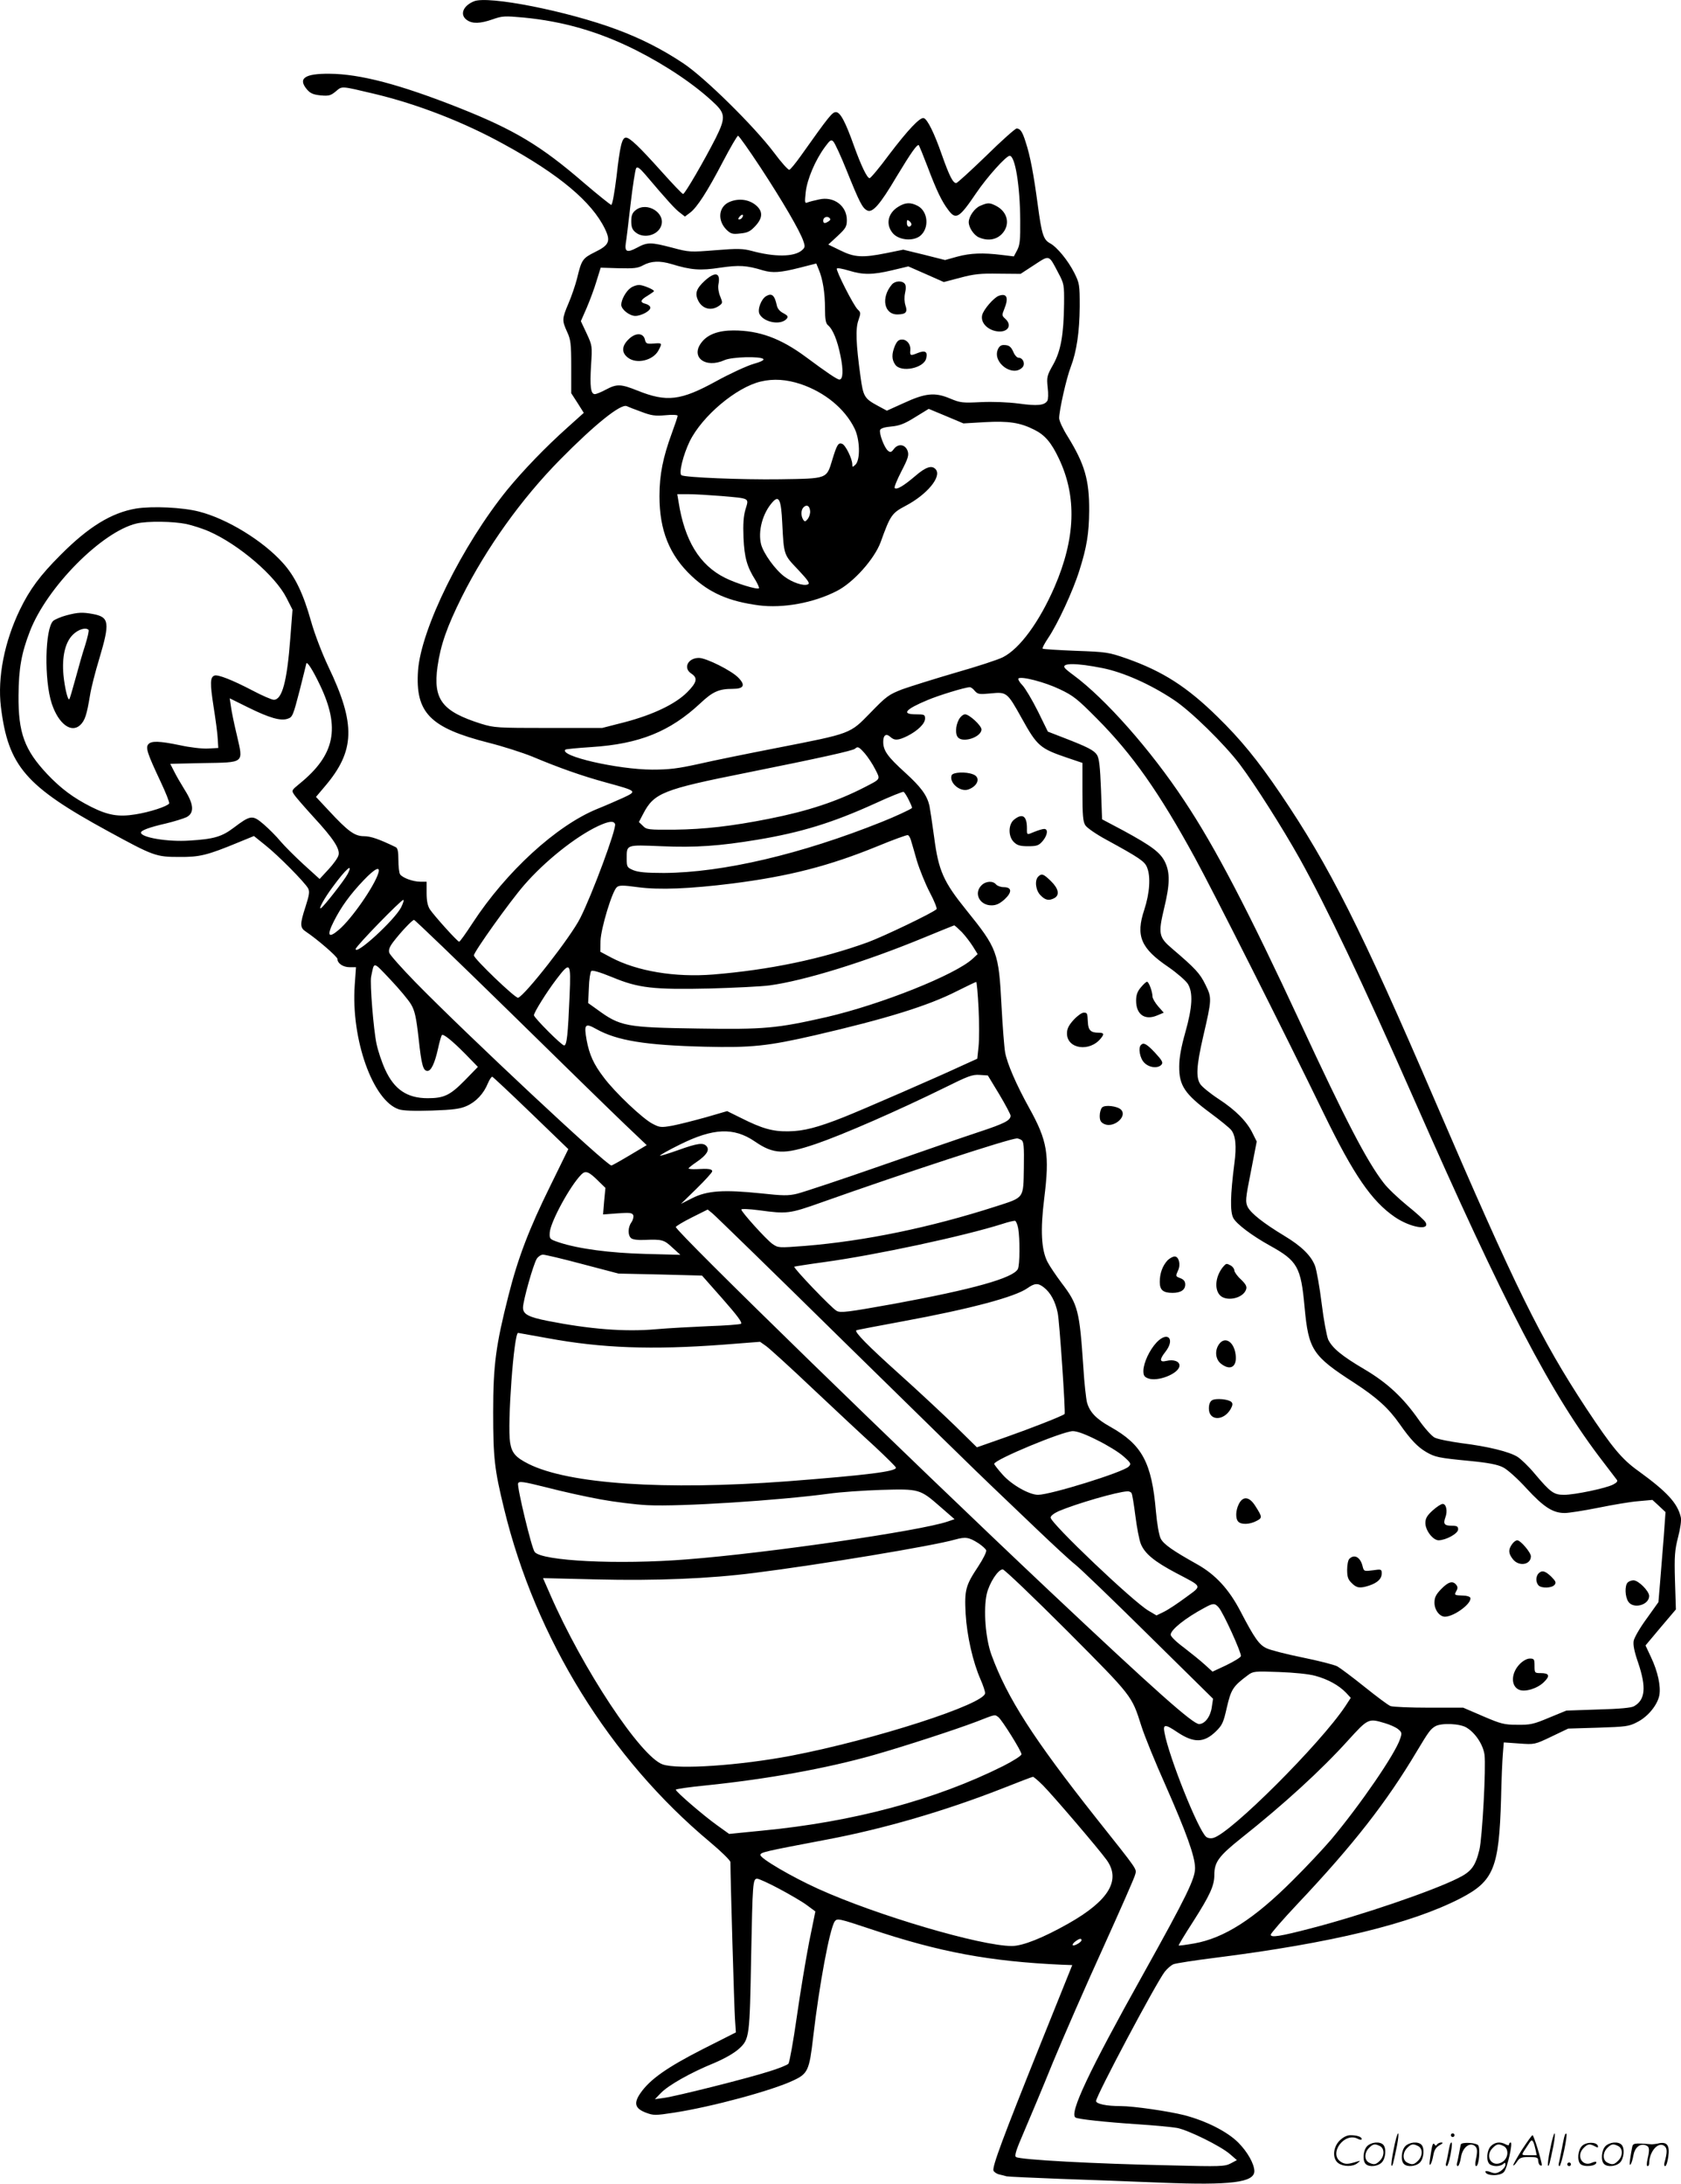 <svg version="1.0" xmlns="http://www.w3.org/2000/svg"
  viewBox="0 0 923.993 1200.274"
 preserveAspectRatio="xMidYMid meet">
<g transform="translate(-0.517,1200.635) scale(0.1,-0.1)"
fill="#000000" stroke="none">
<path d="M2610 11999 c-61 -25 -79 -75 -38 -103 30 -21 72 -20 141 4 53 19 67
19 169 10 219 -21 414 -77 618 -179 170 -86 329 -193 436 -296 56 -54 57 -80
3 -188 -61 -120 -169 -307 -179 -307 -5 0 -58 56 -119 124 -121 135 -174 186
-195 186 -22 0 -33 -45 -52 -214 -11 -89 -23 -156 -29 -156 -5 1 -73 55 -150
121 -237 205 -383 292 -685 412 -326 129 -545 187 -715 188 -136 1 -174 -26
-122 -87 18 -21 35 -28 75 -32 45 -4 55 -1 83 22 36 30 24 31 214 -14 234 -56
488 -154 709 -276 304 -166 484 -317 556 -465 33 -68 24 -90 -54 -128 -70 -35
-74 -42 -100 -149 -9 -34 -29 -94 -46 -133 -36 -85 -36 -94 -8 -156 20 -43 23
-64 23 -193 l0 -145 35 -54 34 -54 -89 -80 c-122 -109 -242 -234 -331 -342
-248 -306 -474 -764 -491 -994 -16 -232 65 -315 387 -397 80 -20 188 -55 240
-76 150 -63 275 -107 407 -143 171 -47 172 -47 93 -84 -36 -16 -99 -44 -142
-61 -225 -92 -500 -344 -685 -627 -37 -57 -70 -103 -74 -103 -9 0 -136 141
-161 178 -12 19 -18 46 -18 90 l0 62 -35 0 c-41 0 -99 22 -111 41 -5 8 -9 43
-9 78 0 47 -4 66 -15 71 -91 44 -137 60 -174 60 -52 0 -88 27 -194 141 l-70
75 49 58 c166 195 171 341 19 658 -34 72 -75 178 -95 249 -43 153 -88 247
-155 321 -109 122 -307 243 -460 282 -91 24 -259 31 -347 17 -135 -23 -261
-100 -415 -255 -113 -113 -169 -189 -223 -300 -86 -178 -124 -373 -105 -534
40 -327 135 -437 590 -685 249 -136 263 -141 390 -141 113 -1 154 9 328 81
l83 34 62 -50 c71 -56 218 -205 236 -238 9 -18 6 -36 -14 -99 -32 -98 -32
-117 2 -139 60 -40 173 -137 173 -150 0 -24 31 -45 67 -45 l35 0 -7 -98 c-21
-297 99 -635 242 -683 24 -8 84 -10 182 -7 117 4 155 9 191 25 52 23 94 68
117 125 9 21 20 37 24 36 5 -2 101 -92 214 -201 l204 -197 -99 -202 c-117
-237 -178 -397 -230 -603 -69 -272 -84 -380 -84 -640 0 -253 7 -315 60 -532
173 -713 581 -1372 1132 -1832 61 -51 112 -101 112 -110 0 -90 21 -804 25
-861 l5 -75 -184 -93 c-194 -99 -288 -165 -340 -240 -39 -56 -31 -85 29 -108
43 -16 51 -16 156 0 207 32 537 121 655 177 80 37 88 56 109 239 33 284 91
598 119 636 13 17 23 15 197 -43 379 -127 655 -178 1051 -196 l57 -2 -175
-435 c-207 -516 -266 -674 -258 -695 4 -8 18 -18 33 -21 14 -3 32 -8 39 -10 7
-2 140 -8 295 -14 155 -5 406 -15 557 -21 381 -15 510 1 510 64 -1 40 -38 106
-89 157 -60 60 -177 119 -296 150 -87 22 -280 50 -349 50 -80 0 -136 12 -136
28 0 28 327 644 377 710 14 18 36 37 49 42 13 5 115 21 227 35 642 81 1078
187 1350 327 183 95 212 166 223 548 2 102 7 213 10 247 l5 62 85 -6 c84 -6
85 -6 177 38 l92 44 165 5 c153 5 170 7 215 31 58 29 111 94 121 147 9 49 -8
130 -46 210 l-30 64 83 99 84 99 -5 158 c-4 137 -1 168 17 239 13 49 19 94 15
110 -18 77 -75 139 -232 253 -93 66 -146 131 -287 344 -253 385 -388 660 -830
1687 -410 953 -581 1293 -852 1693 -124 183 -219 299 -345 422 -168 165 -301
250 -498 320 -101 35 -111 37 -282 43 -97 4 -179 9 -182 12 -3 3 11 29 31 59
52 77 136 258 171 370 41 129 53 204 54 329 1 170 -25 257 -118 408 -26 41
-47 86 -47 101 0 42 40 221 64 282 32 84 48 192 49 331 0 120 -1 128 -30 186
-34 67 -94 141 -133 162 -37 20 -46 50 -68 214 -22 164 -41 267 -66 342 -18
58 -30 75 -50 75 -7 0 -83 -67 -167 -150 -85 -82 -159 -150 -165 -150 -18 0
-38 40 -79 156 -41 118 -79 195 -99 201 -20 7 -87 -64 -191 -201 -53 -72 -102
-130 -107 -129 -14 0 -47 70 -86 178 -47 132 -75 185 -99 185 -20 0 -36 -19
-192 -239 -29 -41 -58 -76 -64 -78 -6 -2 -44 40 -84 94 -110 146 -383 415
-500 492 -114 76 -232 136 -364 185 -270 101 -709 188 -786 155z m1574 -911
c122 -186 219 -352 237 -407 11 -31 9 -36 -10 -52 -43 -35 -148 -36 -273 -2
-49 13 -78 14 -200 4 -139 -11 -145 -11 -238 14 -119 31 -136 31 -195 -1 -53
-28 -67 -22 -60 26 3 14 14 109 26 212 12 103 26 193 31 200 7 10 20 0 51 -36
121 -143 165 -191 190 -209 l27 -21 28 21 c38 28 95 116 181 281 41 78 78 142
83 142 5 0 60 -78 122 -172z m475 -19 c71 -176 86 -205 112 -219 29 -16 70 29
162 185 81 134 114 181 123 173 2 -3 24 -56 48 -119 49 -130 78 -190 113 -236
42 -57 60 -47 154 92 61 90 165 205 184 205 30 0 57 -165 58 -355 1 -108 -2
-136 -17 -164 l-18 -34 -66 8 c-105 13 -172 10 -244 -9 l-68 -19 -115 29 -115
28 -93 -19 c-130 -26 -175 -24 -253 15 l-66 32 51 47 c45 42 51 52 51 88 0 78
-72 132 -153 113 -24 -5 -52 -12 -62 -16 -17 -7 -17 -2 -11 57 8 70 52 175
106 248 28 38 34 42 46 29 8 -8 41 -79 73 -159z m-99 -279 c-21 -14 -30 -12
-30 4 0 18 22 27 35 14 6 -6 5 -12 -5 -18z m1263 -285 c31 -58 32 -65 31 -170
-2 -170 -18 -258 -60 -333 -34 -60 -36 -68 -30 -126 4 -33 3 -66 -2 -73 -16
-25 -55 -29 -156 -15 -63 8 -142 11 -209 8 -101 -5 -113 -4 -170 20 -83 35
-135 30 -254 -25 l-93 -42 -50 27 c-74 40 -80 51 -95 161 -25 181 -28 264 -11
310 13 38 13 42 -4 58 -23 21 -121 215 -115 225 3 5 32 -1 66 -11 78 -24 130
-24 239 2 l88 21 98 -43 97 -43 91 24 c74 20 113 24 211 22 l120 -1 75 49 c86
56 79 58 133 -45z m-2127 50 c108 -33 158 -37 268 -20 104 15 144 13 236 -15
52 -15 95 -12 198 14 l94 24 14 -34 c22 -53 34 -128 34 -214 0 -58 4 -81 16
-91 27 -22 52 -83 69 -168 17 -81 14 -131 -6 -131 -12 0 -71 40 -184 124 -139
103 -257 146 -398 146 -83 0 -142 -22 -175 -65 -64 -81 20 -146 126 -98 41 18
197 22 213 6 6 -6 -15 -16 -54 -27 -35 -10 -129 -53 -207 -96 -193 -106 -270
-115 -430 -51 -92 37 -114 38 -174 6 -26 -14 -53 -25 -61 -25 -23 0 -28 42
-21 158 7 106 7 108 -24 175 l-32 68 32 73 c17 40 42 106 54 147 l23 74 99 -3
c83 -2 105 0 134 16 44 24 92 26 156 7z m711 -660 c132 -45 241 -134 295 -243
30 -60 33 -171 6 -199 -17 -16 -18 -16 -18 2 -1 31 -37 105 -56 112 -21 8 -29
-6 -54 -88 -32 -106 -25 -103 -288 -107 -210 -3 -521 10 -541 22 -16 10 9 111
45 186 69 140 256 297 390 329 71 17 142 12 221 -14z m-877 -152 c55 -21 76
-24 133 -19 39 4 67 2 67 -3 0 -5 -14 -47 -31 -93 -50 -136 -69 -231 -69 -349
0 -188 55 -325 178 -440 98 -92 203 -138 368 -160 133 -17 301 13 429 79 91
46 207 176 241 269 53 147 61 159 137 199 118 62 199 160 166 200 -21 25 -54
15 -114 -37 -65 -55 -101 -76 -112 -65 -4 4 13 45 37 92 37 71 42 89 34 112
-13 36 -51 42 -75 11 -14 -19 -20 -21 -33 -10 -20 16 -50 96 -43 114 3 9 26
16 61 19 44 4 72 14 131 51 l75 46 96 -40 95 -40 118 7 c130 7 193 -2 272 -42
58 -29 93 -70 135 -159 99 -209 91 -437 -24 -704 -84 -193 -191 -340 -284
-387 -27 -14 -144 -52 -260 -85 -116 -34 -247 -75 -292 -91 -75 -29 -88 -38
-176 -129 -115 -118 -103 -113 -516 -194 -159 -31 -352 -70 -429 -88 -114 -25
-161 -31 -255 -31 -191 1 -513 75 -477 110 3 3 67 9 143 14 264 17 432 85 599
241 68 64 102 79 178 79 61 0 71 20 31 61 -37 39 -177 109 -217 109 -61 0 -88
-56 -42 -86 37 -24 31 -49 -23 -103 -65 -65 -187 -123 -342 -164 l-125 -32
-295 0 c-282 0 -298 1 -370 23 -215 68 -265 133 -240 314 17 119 51 217 134
384 136 271 329 540 539 753 190 193 334 309 367 295 8 -4 44 -18 80 -31z
m440 -463 c160 -14 152 -10 133 -73 -11 -38 -14 -80 -11 -157 5 -109 19 -159
66 -233 13 -22 21 -41 19 -44 -10 -9 -127 27 -188 58 -139 70 -221 205 -254
417 l-7 42 64 0 c34 0 115 -5 178 -10z m335 -150 c9 -177 8 -172 87 -255 57
-61 67 -76 53 -81 -24 -10 -85 11 -128 43 -51 38 -114 126 -128 176 -19 73 8
174 64 235 34 37 46 12 52 -118z m153 69 c2 -13 -4 -33 -12 -44 -14 -17 -17
-18 -26 -5 -13 21 -13 53 2 68 17 17 33 9 36 -19z m-3428 -73 c36 -8 91 -26
123 -40 166 -73 366 -245 427 -366 l33 -65 -12 -155 c-18 -240 -45 -340 -91
-340 -11 0 -64 23 -117 51 -111 58 -190 89 -209 82 -24 -9 -25 -41 -5 -170 11
-70 22 -150 23 -178 l3 -50 -56 -3 c-31 -2 -100 6 -154 18 -116 24 -158 25
-175 5 -15 -19 -5 -50 66 -201 30 -63 52 -119 49 -124 -10 -16 -108 -48 -186
-60 -92 -15 -150 -5 -242 41 -99 50 -167 101 -242 180 -125 133 -160 227 -158
434 1 146 16 231 62 350 93 243 396 549 587 594 60 14 202 12 274 -3z m733
-883 c114 -238 84 -386 -112 -545 -43 -35 -44 -37 -29 -59 8 -13 57 -69 107
-124 109 -118 146 -175 137 -209 -3 -14 -28 -49 -55 -78 l-49 -53 -87 79 c-48
44 -105 101 -128 128 -22 27 -64 69 -93 94 -61 52 -71 51 -165 -20 -65 -49
-109 -62 -244 -70 -117 -8 -265 17 -265 44 0 12 49 30 137 50 46 11 97 27 114
35 43 23 40 70 -10 149 -21 34 -48 80 -59 103 l-21 41 179 4 c232 4 223 -3
188 150 -15 62 -30 134 -33 159 l-7 47 99 -49 c119 -59 182 -77 220 -63 26 8
30 19 65 154 20 80 37 147 37 149 3 15 35 -34 74 -116z m4303 91 c114 -23 261
-88 389 -173 94 -61 281 -245 365 -356 83 -110 235 -350 328 -516 146 -262
347 -683 628 -1321 501 -1138 755 -1626 1042 -1998 36 -47 69 -90 74 -97 7 -8
0 -16 -19 -26 -39 -21 -213 -57 -270 -57 -57 0 -74 12 -162 116 -33 40 -76 81
-95 93 -45 28 -162 57 -308 75 -65 9 -131 22 -148 31 -16 9 -55 52 -87 98 -84
120 -171 202 -298 277 -124 73 -176 116 -199 163 -8 19 -25 107 -36 198 -11
90 -28 183 -36 206 -21 57 -75 110 -170 167 -114 69 -181 122 -200 157 -14 29
-14 41 17 196 l32 165 -22 44 c-31 65 -93 128 -188 190 -46 30 -91 67 -100 81
-25 37 -21 102 15 259 49 211 49 215 13 288 -30 62 -55 89 -184 199 -73 62
-76 82 -43 221 32 132 33 195 5 254 -26 53 -73 88 -229 173 l-117 62 -6 165
c-5 125 -10 170 -22 189 -17 26 -53 44 -185 95 l-85 33 -55 112 c-31 62 -69
126 -85 143 -16 16 -25 33 -22 37 15 14 146 -20 227 -59 75 -35 99 -55 205
-162 194 -195 342 -405 539 -766 105 -193 482 -940 708 -1405 164 -337 263
-481 390 -568 85 -58 195 -77 169 -29 -6 11 -51 52 -101 92 -50 41 -108 96
-129 124 -93 120 -210 346 -456 876 -287 618 -470 970 -640 1225 -185 280
-435 562 -610 691 -22 16 -43 33 -47 39 -20 28 64 28 208 -1z m-703 -125 c17
-19 25 -20 88 -14 88 9 91 6 170 -136 86 -155 101 -167 254 -219 l80 -27 0
-159 c0 -130 3 -164 16 -184 9 -14 61 -50 115 -79 181 -99 211 -119 224 -152
21 -50 15 -141 -15 -233 -48 -144 -20 -212 134 -316 46 -32 93 -73 105 -91 30
-48 26 -128 -14 -269 -22 -78 -33 -137 -33 -185 -1 -105 30 -152 172 -257 53
-39 104 -81 113 -92 25 -30 31 -89 18 -186 -22 -172 -24 -263 -6 -298 17 -33
102 -97 201 -152 152 -84 171 -117 191 -338 22 -236 43 -268 274 -417 124 -81
187 -138 248 -225 61 -87 99 -127 147 -155 49 -28 65 -32 241 -49 102 -10 152
-20 181 -35 23 -11 81 -63 129 -116 95 -103 145 -135 210 -135 22 0 105 13
185 29 79 16 178 33 220 36 l77 7 36 -33 36 -34 -10 -140 c-6 -77 -15 -188
-20 -248 l-9 -107 -65 -91 c-36 -49 -68 -104 -71 -122 -4 -22 4 -61 25 -121
45 -134 39 -203 -23 -238 -14 -9 -84 -15 -197 -18 l-175 -6 -95 -39 c-85 -36
-104 -40 -175 -39 -72 0 -90 5 -188 47 l-109 47 -188 0 c-104 0 -199 4 -212 9
-13 5 -77 53 -143 106 -66 53 -133 103 -149 112 -17 9 -103 31 -192 49 -89 18
-178 41 -198 51 -40 19 -66 56 -142 202 -64 123 -138 203 -240 260 -132 74
-183 109 -199 141 -9 18 -20 80 -26 148 -23 270 -76 368 -251 466 -77 43 -113
80 -128 134 -5 20 -15 107 -20 192 -21 313 -29 346 -120 465 -29 39 -64 90
-77 115 -34 66 -40 174 -18 350 30 241 18 315 -83 497 -71 128 -121 244 -132
305 -5 29 -14 145 -20 258 -15 293 -23 313 -194 525 -125 155 -152 215 -176
399 -11 81 -23 159 -26 174 -14 58 -46 102 -134 182 -97 88 -120 121 -120 169
0 37 16 48 39 27 23 -21 43 -20 94 5 57 29 97 68 97 96 0 21 -4 23 -50 23 -82
0 -60 27 65 79 62 26 202 69 230 70 6 1 19 -8 28 -20z m-604 -344 c17 -20 43
-59 57 -87 29 -57 32 -52 -57 -98 -153 -79 -314 -132 -526 -174 -206 -41 -358
-58 -520 -60 -144 -1 -154 0 -174 21 l-22 21 23 44 c60 116 108 135 569 227
398 80 584 121 596 132 15 14 21 11 54 -26z m242 -257 c11 -22 19 -41 17 -43
-10 -9 -97 -49 -165 -76 -444 -178 -875 -279 -1198 -281 -97 0 -140 4 -168 15
-35 15 -37 18 -37 64 0 78 -5 76 191 68 188 -8 318 1 529 36 239 40 412 93
645 199 82 38 153 66 157 64 5 -3 18 -23 29 -46z m-1615 -131 c9 -24 -125
-385 -191 -516 -51 -103 -304 -426 -342 -439 -15 -4 -243 215 -243 233 0 19
196 294 275 385 114 132 283 267 408 326 59 27 85 30 93 11z m1626 -88 c4 -13
19 -64 33 -114 15 -49 47 -128 71 -174 25 -47 41 -88 37 -92 -20 -20 -289
-149 -378 -182 -254 -92 -542 -152 -849 -177 -210 -17 -419 18 -561 93 l-60
32 1 60 c2 67 64 274 90 295 12 11 34 11 114 0 120 -16 287 -9 520 20 313 40
531 96 796 204 87 36 164 64 169 62 6 -1 13 -14 17 -27z m-3096 -187 c-18 -34
-129 -176 -146 -187 -18 -11 17 53 63 115 73 100 117 139 83 72z m169 6 c-21
-71 -147 -253 -217 -312 -58 -50 -68 -33 -28 46 41 81 89 147 164 226 62 65
93 80 81 40z m125 -189 c-37 -71 -250 -266 -250 -229 0 14 249 270 262 270 5
0 -1 -18 -12 -41z m593 -571 c282 -277 567 -555 634 -619 l123 -117 -94 -56
c-52 -31 -97 -56 -100 -56 -27 0 -796 720 -1077 1007 -75 77 -140 150 -144
162 -5 16 1 32 21 59 42 55 105 122 115 122 5 0 240 -226 522 -502z m2489 435
c20 -21 47 -57 61 -79 l26 -42 -27 -25 c-94 -88 -502 -251 -803 -321 -273 -62
-341 -69 -708 -63 -395 6 -426 11 -554 105 l-49 35 4 83 c1 46 8 87 13 93 7 6
47 -6 116 -34 144 -60 225 -69 539 -62 135 4 281 11 325 17 192 26 524 129
840 259 94 39 172 70 175 71 3 0 22 -17 42 -37z m-3027 -398 c20 -34 28 -70
41 -185 16 -149 25 -180 49 -180 20 0 40 42 58 123 8 38 18 71 21 74 8 8 56
-30 130 -105 l68 -70 -73 -75 c-80 -81 -113 -97 -203 -97 -113 0 -184 48 -234
158 -18 39 -39 102 -47 140 -17 79 -37 333 -30 369 18 86 8 88 107 -16 49 -52
100 -113 113 -136z m871 48 c-9 -214 -15 -273 -30 -273 -14 0 -166 153 -166
166 0 15 69 126 123 197 77 101 81 97 73 -90z m2248 -68 c4 -79 4 -174 0 -211
l-7 -67 -86 -39 c-131 -61 -544 -241 -650 -283 -142 -56 -218 -76 -301 -77
-86 -2 -146 15 -261 73 l-77 38 -117 -34 c-65 -18 -147 -39 -184 -46 -62 -11
-70 -10 -108 10 -53 26 -209 174 -269 255 -56 73 -79 125 -94 204 -16 89 -9
97 53 62 113 -63 268 -89 597 -97 255 -6 344 3 605 63 393 91 623 162 783 244
54 27 100 49 103 49 3 1 9 -64 13 -144z m114 -474 c34 -57 62 -110 62 -117 0
-26 -33 -43 -172 -89 -79 -26 -323 -110 -543 -187 -220 -77 -426 -145 -458
-153 -50 -12 -79 -11 -200 2 -204 21 -295 15 -376 -26 l-63 -32 86 84 c47 46
86 89 86 95 0 13 -21 16 -87 12 -24 -1 -43 1 -43 4 0 3 20 19 45 36 54 37 72
65 54 86 -18 21 -49 17 -155 -21 -53 -19 -99 -33 -101 -31 -3 2 46 30 109 61
183 91 296 96 411 18 104 -72 162 -74 338 -14 149 51 453 184 709 310 125 62
150 72 190 69 l45 -3 63 -104z m122 -251 c12 -8 15 -34 13 -152 -3 -171 4
-162 -151 -212 -363 -117 -722 -191 -1053 -218 -145 -11 -146 -11 -178 11 -34
24 -171 176 -171 189 0 5 44 3 98 -4 153 -21 167 -19 339 42 468 166 1033 351
1078 353 6 0 17 -4 25 -9z m-2324 -227 l37 -36 -7 -73 -6 -73 80 6 c67 5 80 3
86 -10 3 -9 -1 -26 -10 -39 -20 -28 -21 -72 -1 -88 9 -7 38 -11 72 -9 98 4
108 1 154 -42 l44 -40 -190 5 c-197 5 -369 28 -476 63 -53 18 -54 19 -52 55 4
58 112 257 174 319 23 23 41 16 95 -38z m1364 -897 c393 -386 751 -736 795
-777 44 -42 154 -147 245 -234 91 -87 187 -176 215 -198 27 -21 209 -196 404
-389 l354 -349 -7 -46 c-7 -52 -38 -93 -70 -93 -34 0 -238 181 -826 735 -781
736 -2050 1972 -2050 1997 0 4 39 28 87 52 l88 44 25 -20 c14 -11 347 -335
740 -722z m942 638 c10 -58 9 -203 -2 -223 -26 -50 -249 -112 -685 -192 -251
-45 -290 -50 -311 -38 -26 13 -240 237 -233 243 2 1 76 13 164 25 285 39 769
143 980 210 33 11 64 18 70 17 5 -2 13 -20 17 -42z m-2395 -196 l198 -52 229
-5 230 -6 114 -129 c80 -91 110 -131 100 -136 -7 -4 -87 -10 -178 -13 -91 -4
-221 -11 -290 -17 -169 -15 -362 0 -595 46 -106 21 -135 37 -135 73 0 37 57
240 76 269 8 12 23 22 34 22 11 0 109 -23 217 -52z m2536 -128 c37 -29 63 -77
76 -140 10 -45 44 -551 38 -556 -15 -12 -189 -80 -317 -125 l-165 -58 -120
118 c-66 64 -205 194 -310 288 -168 151 -244 228 -233 237 1 2 118 24 258 50
369 68 616 134 683 182 40 28 58 29 90 4z m-2728 -279 c297 -55 573 -65 962
-36 l206 16 34 -24 c18 -13 134 -118 256 -234 122 -115 275 -258 340 -317 64
-60 117 -112 117 -117 0 -21 -161 -41 -600 -75 -672 -50 -1199 -15 -1420 96
-71 36 -92 60 -101 118 -16 100 21 602 44 602 1 0 74 -13 162 -29z m3022 -561
c55 -27 120 -67 144 -89 41 -36 43 -41 28 -56 -30 -31 -430 -155 -498 -155
-48 0 -144 54 -194 110 -26 29 -47 56 -47 60 0 23 376 179 432 180 24 0 70
-17 135 -50z m-2732 -325 c77 -14 194 -29 260 -32 180 -9 720 26 995 63 63 9
194 18 290 21 208 6 212 5 324 -93 l78 -68 -38 -13 c-148 -51 -992 -174 -1434
-208 -376 -30 -798 -9 -836 41 -17 21 -98 359 -91 377 5 13 27 10 159 -23 84
-22 216 -51 293 -65z m2920 34 c4 -6 13 -62 21 -125 8 -63 21 -132 30 -154 22
-54 75 -97 194 -160 148 -78 144 -67 53 -134 -43 -32 -97 -68 -120 -79 l-41
-20 -44 26 c-84 49 -538 481 -538 512 0 9 18 23 44 35 96 41 323 107 378 109
9 1 20 -4 23 -10z m-842 -275 c21 -14 40 -31 43 -39 3 -8 -17 -48 -44 -89 -69
-104 -76 -128 -69 -260 7 -121 40 -266 82 -361 14 -32 25 -65 25 -75 0 -60
-608 -256 -1065 -344 -284 -54 -622 -77 -707 -48 -121 42 -441 526 -619 935
l-39 89 293 -7 c330 -8 622 4 871 36 358 45 978 148 1101 183 58 16 76 13 128
-20z m487 -481 c363 -365 355 -355 409 -524 17 -54 76 -199 132 -324 115 -261
162 -391 163 -455 1 -59 -44 -152 -288 -590 -296 -530 -405 -761 -369 -783 15
-9 162 -25 343 -37 91 -6 187 -15 215 -20 62 -12 239 -99 291 -144 l38 -33
-34 -18 c-32 -17 -58 -18 -325 -11 -430 9 -831 31 -855 46 -10 6 0 38 43 137
30 70 103 243 160 384 58 140 182 424 276 630 93 206 173 386 176 402 8 32 20
15 -216 312 -343 434 -487 657 -574 895 -33 90 -45 249 -26 335 14 60 62 135
88 135 9 0 168 -152 353 -337z m833 129 c26 -28 128 -254 123 -269 -3 -8 -40
-30 -81 -50 l-75 -35 -43 39 c-23 21 -75 63 -114 93 -41 30 -73 61 -73 71 0
27 81 92 186 148 47 26 56 26 77 3z m532 -377 c70 -19 129 -52 168 -92 l27
-29 -30 -46 c-136 -205 -632 -701 -726 -724 -14 -4 -31 -1 -39 6 -44 37 -205
440 -229 573 -9 47 3 48 71 2 90 -60 146 -59 211 4 36 35 42 49 61 133 23 99
34 116 116 177 28 21 37 22 170 17 84 -3 164 -11 200 -21z m-1742 -227 c21
-17 127 -187 127 -204 0 -8 -46 -37 -101 -65 -370 -185 -823 -307 -1325 -355
l-181 -18 -64 46 c-76 54 -229 186 -229 197 0 4 76 15 169 24 337 35 659 93
920 167 168 48 445 138 566 184 105 41 97 39 118 24z m2124 -33 c28 -8 61 -23
73 -33 21 -17 22 -22 11 -54 -27 -82 -215 -357 -379 -553 -42 -49 -137 -151
-212 -225 -213 -213 -377 -317 -541 -346 -45 -8 -84 -13 -85 -11 -2 1 34 61
80 132 93 146 116 197 116 256 0 70 24 103 148 202 233 185 439 373 587 537
110 121 112 122 202 95z m450 -25 c48 -29 90 -93 98 -148 9 -66 -12 -456 -28
-523 -22 -90 -44 -120 -117 -156 -143 -72 -541 -207 -813 -277 -165 -43 -217
-51 -217 -34 0 7 66 83 146 168 308 326 491 561 657 840 66 110 75 122 102
138 34 19 136 15 172 -8z m-2329 -317 c59 -60 306 -349 350 -410 80 -111 12
-224 -211 -350 -138 -78 -250 -123 -310 -123 -171 0 -742 168 -1064 314 -146
66 -318 167 -318 186 0 15 17 19 365 85 313 59 648 157 960 279 91 36 169 66
173 66 4 0 29 -21 55 -47z m-1449 -569 c58 -31 127 -71 152 -90 l46 -34 -34
-167 c-18 -93 -49 -278 -68 -412 -19 -134 -40 -250 -46 -258 -6 -7 -55 -27
-108 -43 -119 -38 -509 -136 -576 -145 l-50 -7 33 34 c40 42 163 112 291 164
59 25 110 54 138 79 58 53 59 65 67 510 8 400 9 425 33 425 9 0 64 -25 122
-56z m1661 -282 c0 -11 -41 -34 -48 -28 -3 4 3 13 14 21 21 16 34 19 34 7z
M4014 10896 c-59 -26 -67 -100 -16 -152 24 -23 33 -26 76 -21 41 4 55 11 83
41 40 43 42 78 8 110 -39 36 -98 45 -151 22z m71 -85 c-3 -6 -11 -11 -17 -11
-6 0 -6 6 2 15 14 17 26 13 15 -4z M3499 10851 c-18 -14 -24 -29 -24 -61 0
-32 6 -47 24 -61 44 -36 121 -17 140 35 27 71 -78 137 -140 87z M4943 10870
c-58 -35 -71 -98 -30 -146 33 -38 110 -45 149 -15 53 42 45 136 -13 166 -38
20 -68 19 -106 -5z m71 -101 c-10 -16 -24 -9 -24 12 0 18 2 19 15 9 8 -7 12
-16 9 -21z M5393 10875 c-31 -13 -63 -59 -63 -90 0 -29 28 -71 55 -83 47 -21
94 -15 126 17 49 50 35 122 -31 156 -35 18 -46 18 -87 0z M4908 10443 c-62
-72 -44 -167 32 -165 45 1 55 13 42 50 -6 19 -7 45 -2 68 6 25 5 43 -2 51 -15
18 -52 16 -70 -4z M5494 10380 c-27 -11 -82 -74 -90 -105 -9 -36 19 -72 64
-86 68 -20 109 24 62 66 -18 16 -18 20 -5 52 26 63 15 90 -31 73z M4924 10105
c-18 -44 -18 -75 2 -103 31 -45 157 -20 170 34 10 38 -6 47 -49 29 -37 -15
-41 -14 -38 17 3 30 -18 58 -45 58 -19 0 -28 -8 -40 -35z M5489 10083 c-27
-71 82 -150 135 -97 19 18 5 54 -20 54 -8 0 -20 12 -27 28 -14 33 -25 42 -55
42 -15 0 -26 -8 -33 -27z M3880 10464 c-48 -44 -57 -71 -36 -112 23 -44 71
-56 113 -27 21 15 21 17 7 52 -9 20 -13 49 -10 65 13 66 -16 74 -74 22z M3472
10424 c-26 -18 -52 -65 -52 -93 0 -25 45 -61 77 -61 33 0 83 27 83 45 0 8 -11
17 -25 21 -34 8 -31 21 10 45 19 12 35 23 35 25 0 9 -61 34 -82 34 -13 0 -34
-7 -46 -16z M4217 10379 c-28 -16 -50 -75 -37 -99 25 -47 119 -63 150 -25 9
11 5 17 -19 30 -19 9 -33 26 -36 43 -12 55 -27 69 -58 51z M3460 10141 c-38
-37 -39 -73 -4 -100 48 -38 140 -16 169 40 21 40 20 41 -27 37 -38 -3 -43 0
-48 22 -9 38 -52 39 -90 1z M370 8624 c-30 -8 -62 -22 -72 -30 -46 -42 -51
-327 -8 -456 37 -111 107 -163 156 -117 26 25 36 55 54 164 6 39 29 129 51
201 59 198 55 228 -33 245 -59 11 -84 10 -148 -7z m122 -80 c3 -3 -5 -40 -18
-82 -14 -42 -38 -126 -54 -186 -16 -59 -31 -110 -34 -113 -8 -8 -25 62 -32
133 -9 100 9 179 51 221 30 30 72 43 87 27z M5275 8050 c-18 -35 -20 -81 -3
-98 30 -30 128 4 128 45 0 21 -67 83 -90 83 -11 0 -26 -13 -35 -30z M5236
7745 c-15 -41 47 -94 92 -78 53 19 69 67 26 83 -40 16 -111 12 -118 -5z M5579
7501 c-32 -26 -33 -92 -1 -123 18 -18 34 -23 78 -23 49 0 59 4 80 28 27 32 32
67 9 67 -9 0 -32 -7 -52 -15 -46 -19 -43 -20 -43 19 0 68 -25 84 -71 47z
M5712 7188 c-21 -21 -14 -77 13 -103 26 -27 46 -31 76 -15 30 17 23 52 -19 93
-41 40 -51 44 -70 25z M5400 7140 c-44 -44 -10 -110 55 -110 26 0 45 9 72 33
43 40 40 67 -5 67 -16 0 -35 7 -42 15 -17 21 -56 19 -80 -5z M6276 6579 c-19
-22 -26 -42 -26 -73 0 -76 48 -110 116 -81 l36 15 -31 35 c-17 20 -31 44 -31
54 0 26 -20 81 -30 81 -5 0 -20 -14 -34 -31z M5906 6400 c-27 -30 -36 -49 -36
-74 0 -86 126 -104 187 -26 19 23 16 30 -14 30 -42 0 -56 14 -58 56 -3 54 -3
54 -24 54 -10 0 -35 -18 -55 -40z M6277 6263 c-17 -16 -6 -75 18 -98 27 -28
76 -33 95 -10 9 11 3 23 -36 65 -45 48 -63 58 -77 43z M6063 5919 c-7 -7 -13
-28 -13 -46 0 -26 6 -36 25 -45 52 -24 129 42 92 79 -20 20 -89 28 -104 12z
M6422 5078 c-27 -30 -42 -71 -42 -118 0 -44 18 -60 70 -60 45 0 70 16 70 46 0
17 -8 27 -25 34 -29 11 -29 11 -14 44 15 32 4 76 -19 76 -10 0 -28 -10 -40
-22z M6728 5043 c-40 -49 -49 -117 -20 -153 33 -41 131 -22 147 30 5 15 -3 29
-29 54 -20 18 -36 41 -36 49 0 9 -9 21 -19 27 -25 13 -25 13 -43 -7z M6363
4628 c-39 -41 -72 -112 -73 -156 0 -26 5 -34 26 -42 52 -20 166 25 172 67 4
26 -31 39 -72 29 -37 -9 -39 7 -5 50 55 70 13 116 -48 52z M6706 4618 c-25
-35 -20 -83 10 -107 52 -41 90 -18 81 50 -9 71 -59 102 -91 57z M6668 4310
c-12 -7 -18 -23 -18 -46 0 -68 81 -70 120 -2 11 20 12 30 4 38 -16 16 -86 22
-106 10z M6815 3740 c-18 -35 -20 -81 -3 -98 17 -17 63 -15 99 4 34 17 33 22
-6 83 -32 51 -67 56 -90 11z M7880 3704 c-31 -28 -40 -44 -40 -69 0 -41 42
-95 73 -95 41 1 107 37 107 60 0 16 -6 20 -34 20 -42 0 -49 10 -36 46 13 34 5
74 -15 74 -8 0 -33 -16 -55 -36z M8316 3518 c-21 -30 -20 -50 5 -82 33 -42 99
-31 99 16 0 21 -57 88 -75 88 -8 0 -21 -10 -29 -22z M7422 3438 c-7 -7 -12
-34 -12 -60 0 -39 5 -54 25 -73 27 -28 46 -30 96 -14 47 16 69 38 69 66 0 24
-2 25 -49 18 -47 -6 -49 -6 -56 22 -12 50 -45 69 -73 41z M8462 3358 c-7 -7
-12 -21 -12 -33 0 -12 5 -26 12 -33 17 -17 73 -15 88 3 10 12 7 20 -18 45 -33
32 -51 37 -70 18z M8952 3308 c-17 -17 -15 -79 4 -106 28 -41 114 -18 114 32
0 27 -59 86 -86 86 -11 0 -25 -5 -32 -12z M7927 3272 c-29 -30 -37 -46 -37
-75 0 -40 28 -77 58 -77 51 1 149 74 139 104 -2 6 -19 12 -38 12 -50 2 -51 2
-39 25 9 15 8 24 -1 35 -19 23 -43 16 -82 -24z M8360 2861 c-49 -49 -52 -121
-6 -142 33 -15 102 6 138 42 35 34 29 49 -18 49 -33 0 -34 1 -34 40 0 36 -2
40 -26 40 -15 0 -37 -12 -54 -29z M7666 194 c-10 -47 -15 -88 -12 -91 5 -6 9
7 30 110 7 37 10 67 6 67 -4 0 -15 -39 -24 -86z M7980 270 c0 -5 5 -10 10 -10
6 0 10 5 10 10 0 6 -4 10 -10 10 -5 0 -10 -4 -10 -10z M8526 194 c-10 -47 -15
-88 -12 -91 5 -6 9 7 30 110 7 37 10 67 6 67 -4 0 -15 -39 -24 -86z M8606 269
c-3 -8 -10 -41 -16 -74 -6 -33 -14 -68 -16 -77 -3 -10 -1 -18 3 -18 10 0 46
171 38 178 -2 3 -7 -1 -9 -9z M7369 241 c-38 -38 -41 -101 -7 -125 29 -20 79
-20 104 0 18 14 18 15 1 10 -53 -17 -69 -17 -92 -2 -69 45 21 166 94 126 12
-6 21 -7 21 -1 0 12 -25 21 -62 21 -19 0 -39 -10 -59 -29z M8370 189 c-28 -45
-49 -83 -47 -85 2 -3 12 7 21 21 14 21 24 25 66 25 43 0 50 -3 50 -19 0 -11 5
-23 10 -26 6 -3 10 -3 10 1 0 20 -44 164 -51 164 -4 0 -30 -37 -59 -81z m75 4
l7 -33 -42 0 c-42 0 -42 0 -28 23 8 12 21 32 29 44 15 25 22 18 34 -34z M7520
210 c-22 -22 -27 -79 -8 -98 19 -19 66 -14 88 8 22 22 27 79 8 98 -19 19 -66
14 -88 -8z m71 0 c25 -14 25 -54 -1 -80 -23 -23 -33 -24 -61 -10 -25 14 -25
54 1 80 23 23 33 24 61 10z M7730 210 c-22 -22 -27 -79 -8 -98 19 -19 66 -14
88 8 22 22 27 79 8 98 -19 19 -66 14 -88 -8z m71 0 c25 -14 25 -54 -1 -80 -23
-23 -33 -24 -61 -10 -25 14 -25 54 1 80 23 23 33 24 61 10z M7876 204 c-3 -16
-8 -47 -11 -69 -8 -51 10 -26 19 27 5 27 15 42 34 53 18 10 22 14 10 15 -9 0
-20 -5 -24 -11 -5 -8 -9 -8 -14 1 -5 8 -10 3 -14 -16z M7977 223 c-2 -4 -7
-26 -11 -48 -4 -22 -9 -48 -12 -57 -3 -10 -1 -18 4 -18 4 0 14 28 20 62 11 58
10 81 -1 61z M8035 220 c-1 -3 -5 -23 -9 -45 -4 -22 -9 -48 -12 -57 -3 -10 -1
-18 4 -18 5 0 13 20 17 45 7 53 44 87 74 68 17 -11 19 -28 8 -80 -4 -18 -3
-33 2 -33 16 0 24 99 11 115 -12 14 -87 18 -95 5z M8200 210 c-22 -22 -27 -79
-8 -98 7 -7 24 -12 38 -12 14 0 31 5 38 12 9 9 12 8 12 -5 0 -9 -12 -24 -26
-34 -21 -13 -32 -15 -55 -6 -16 6 -29 8 -29 3 0 -24 81 -27 102 -2 18 19 50
162 37 162 -5 0 -9 -5 -9 -10 0 -7 -6 -7 -19 0 -30 16 -59 12 -81 -10z m71 0
c29 -16 25 -65 -6 -86 -56 -37 -103 28 -55 76 23 23 33 24 61 10z M8701 211
c-23 -23 -28 -80 -9 -99 19 -19 88 -13 88 9 0 5 -11 4 -24 -2 -54 -25 -89 38
-46 81 23 23 33 24 62 9 16 -9 19 -8 16 3 -8 22 -64 22 -87 -1z M8830 210
c-22 -22 -27 -79 -8 -98 19 -19 66 -14 88 8 22 22 27 79 8 98 -19 19 -66 14
-88 -8z m71 0 c25 -14 25 -54 -1 -80 -23 -23 -33 -24 -61 -10 -25 14 -25 54 1
80 23 23 33 24 61 10z M8976 201 c-3 -14 -8 -44 -11 -66 -8 -51 10 -26 19 27
8 41 35 63 66 53 22 -7 24 -21 11 -77 -5 -22 -5 -38 0 -38 5 0 9 6 9 13 0 68
51 125 85 97 15 -13 15 -35 -1 -92 -3 -10 -1 -18 4 -18 6 0 13 23 17 50 9 63
-5 84 -49 76 -17 -4 -35 -6 -41 -6 -101 8 -104 7 -109 -19z M8620 110 c0 -5 5
-10 10 -10 6 0 10 5 10 10 0 6 -4 10 -10 10 -5 0 -10 -4 -10 -10z"/>
</g>
</svg>

